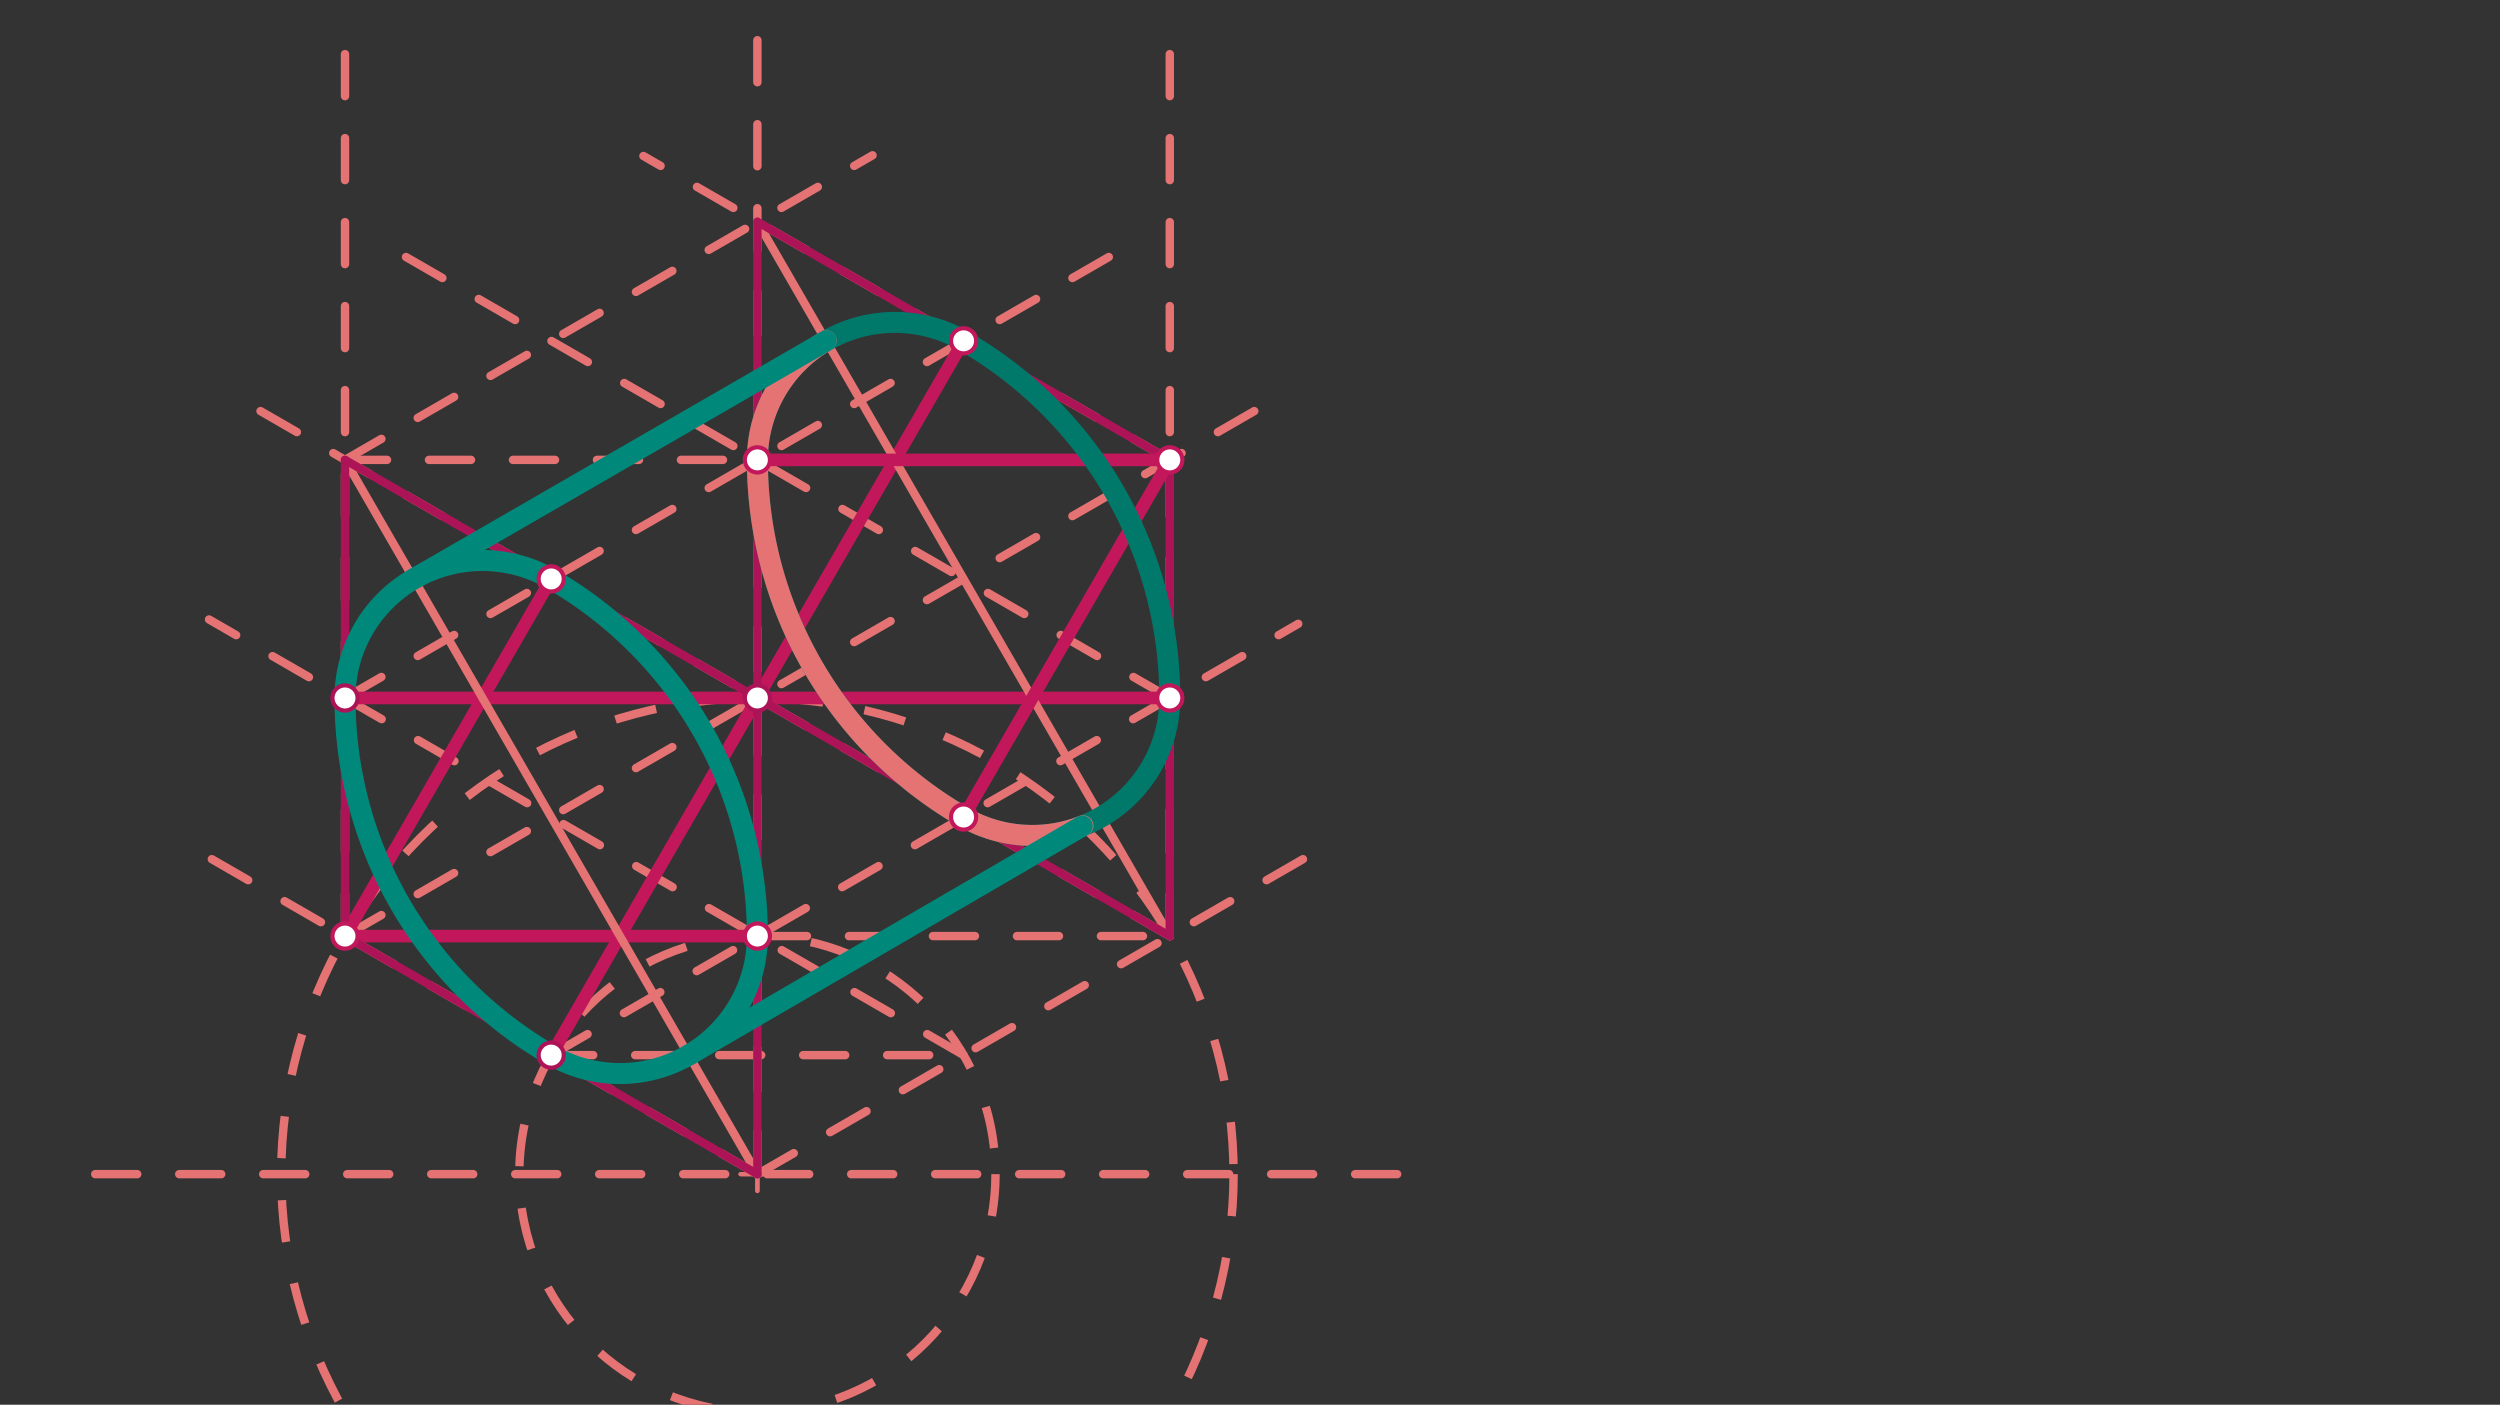 <svg xmlns="http://www.w3.org/2000/svg" class="svg--1it" height="100%" preserveAspectRatio="xMidYMid meet" viewBox="0 0 595.276 334.488" width="100%"><rect x="0" y="0" width="595.276" height="334.488" fill="#333333" stroke="none"/><defs><marker id="marker-arrow" markerHeight="16" markerUnits="userSpaceOnUse" markerWidth="24" orient="auto-start-reverse" refX="24" refY="4" viewBox="0 0 24 8"><path d="M 0 0 L 24 4 L 0 8 z" stroke="inherit"></path></marker></defs><g class="aux-layer--1FB"><g class="element--2qn"><line stroke="#E57373" stroke-dasharray="10" stroke-linecap="round" stroke-width="2" x1="22.676" x2="338.009" y1="279.581" y2="279.581"></line></g><g class="element--2qn"><g class="center--1s5"><line x1="176.343" y1="279.581" x2="184.343" y2="279.581" stroke="#E57373" stroke-width="1" stroke-linecap="round"></line><line x1="180.343" y1="275.581" x2="180.343" y2="283.581" stroke="#E57373" stroke-width="1" stroke-linecap="round"></line><circle class="hit--230" cx="180.343" cy="279.581" r="4" stroke="none" fill="transparent"></circle></g><circle cx="180.343" cy="279.581" fill="none" r="113.386" stroke="#E57373" stroke-dasharray="10" stroke-width="2"></circle></g><g class="element--2qn"><line stroke="#E57373" stroke-dasharray="10" stroke-linecap="round" stroke-width="2" x1="180.343" x2="311.692" y1="279.581" y2="203.746"></line></g><g class="element--2qn"><line stroke="#E57373" stroke-dasharray="10" stroke-linecap="round" stroke-width="2" x1="180.343" x2="49.204" y1="279.581" y2="203.868"></line></g><g class="element--2qn"><line stroke="#E57373" stroke-dasharray="10" stroke-linecap="round" stroke-width="2" x1="180.343" x2="180.343" y1="279.581" y2="4.914"></line></g><g class="element--2qn"><line stroke="#E57373" stroke-dasharray="10" stroke-linecap="round" stroke-width="2" x1="278.538" x2="278.538" y1="222.888" y2="4.248"></line></g><g class="element--2qn"><line stroke="#E57373" stroke-dasharray="10" stroke-linecap="round" stroke-width="2" x1="82.148" x2="82.148" y1="222.888" y2="4.248"></line></g><g class="element--2qn"><line stroke="#E57373" stroke-dasharray="10" stroke-linecap="round" stroke-width="2" x1="82.148" x2="278.538" y1="222.888" y2="222.888"></line></g><g class="element--2qn"><line stroke="#E57373" stroke-dasharray="10" stroke-linecap="round" stroke-width="2" x1="278.538" x2="61.748" y1="222.888" y2="97.724"></line></g><g class="element--2qn"><line stroke="#E57373" stroke-dasharray="10" stroke-linecap="round" stroke-width="2" x1="82.148" x2="302.092" y1="222.888" y2="95.903"></line></g><g class="element--2qn"><line stroke="#E57373" stroke-dasharray="10" stroke-linecap="round" stroke-width="2" x1="82.148" x2="278.538" y1="109.502" y2="109.502"></line></g><g class="element--2qn"><line stroke="#E57373" stroke-dasharray="10" stroke-linecap="round" stroke-width="2" x1="278.538" x2="153.21" y1="109.502" y2="37.144"></line></g><g class="element--2qn"><line stroke="#E57373" stroke-dasharray="10" stroke-linecap="round" stroke-width="2" x1="82.148" x2="207.764" y1="109.502" y2="36.978"></line></g><g class="element--2qn"><g class="center--1s5"><line x1="176.343" y1="279.581" x2="184.343" y2="279.581" stroke="#E57373" stroke-width="1" stroke-linecap="round"></line><line x1="180.343" y1="275.581" x2="180.343" y2="283.581" stroke="#E57373" stroke-width="1" stroke-linecap="round"></line><circle class="hit--230" cx="180.343" cy="279.581" r="4" stroke="none" fill="transparent"></circle></g><circle cx="180.343" cy="279.581" fill="none" r="56.693" stroke="#E57373" stroke-dasharray="10" stroke-width="2"></circle></g><g class="element--2qn"><line stroke="#E57373" stroke-dasharray="10" stroke-linecap="round" stroke-width="2" x1="131.245" x2="229.44" y1="251.235" y2="251.235"></line></g><g class="element--2qn"><line stroke="#E57373" stroke-dasharray="10" stroke-linecap="round" stroke-width="2" x1="229.44" x2="49.772" y1="251.235" y2="147.503"></line></g><g class="element--2qn"><line stroke="#E57373" stroke-dasharray="10" stroke-linecap="round" stroke-width="2" x1="131.245" x2="309.124" y1="251.235" y2="148.536"></line></g><g class="element--2qn"><line stroke="#E57373" stroke-dasharray="10" stroke-linecap="round" stroke-width="2" x1="82.148" x2="278.538" y1="166.195" y2="166.195"></line></g><g class="element--2qn"><line stroke="#E57373" stroke-dasharray="10" stroke-linecap="round" stroke-width="2" x1="278.538" x2="90.821" y1="166.195" y2="57.817"></line></g><g class="element--2qn"><line stroke="#E57373" stroke-dasharray="10" stroke-linecap="round" stroke-width="2" x1="82.148" x2="269.941" y1="166.195" y2="57.773"></line></g><g class="element--2qn"><line stroke="#C2185B" stroke-dasharray="none" stroke-linecap="round" stroke-width="3" x1="82.148" x2="180.343" y1="166.195" y2="166.195"></line></g><g class="element--2qn"><line stroke="#C2185B" stroke-dasharray="none" stroke-linecap="round" stroke-width="3" x1="180.343" x2="131.245" y1="166.195" y2="251.235"></line></g><g class="element--2qn"><line stroke="#C2185B" stroke-dasharray="none" stroke-linecap="round" stroke-width="3" x1="131.245" x2="82.148" y1="137.849" y2="222.888"></line></g><g class="element--2qn"><line stroke="#C2185B" stroke-dasharray="none" stroke-linecap="round" stroke-width="3" x1="82.148" x2="180.343" y1="222.888" y2="222.888"></line></g><g class="element--2qn"><line stroke="#C2185B" stroke-dasharray="none" stroke-linecap="round" stroke-width="3" x1="229.44" x2="180.343" y1="81.156" y2="166.195"></line></g><g class="element--2qn"><line stroke="#C2185B" stroke-dasharray="none" stroke-linecap="round" stroke-width="3" x1="180.343" x2="278.538" y1="166.195" y2="166.195"></line></g><g class="element--2qn"><line stroke="#E57373" stroke-dasharray="none" stroke-linecap="round" stroke-width="2" x1="180.343" x2="278.538" y1="52.809" y2="222.888"></line></g><g class="element--2qn"><line stroke="#E57373" stroke-dasharray="none" stroke-linecap="round" stroke-width="2" x1="82.148" x2="180.343" y1="109.502" y2="279.581"></line></g></g><g class="main-layer--3Vd"><g class="element--2qn"><line stroke="#AD1457" stroke-dasharray="none" stroke-linecap="round" stroke-width="2" x1="82.148" x2="82.148" y1="109.502" y2="222.888"></line></g><g class="element--2qn"><line stroke="#AD1457" stroke-dasharray="none" stroke-linecap="round" stroke-width="2" x1="82.148" x2="180.343" y1="222.888" y2="279.581"></line></g><g class="element--2qn"><line stroke="#AD1457" stroke-dasharray="none" stroke-linecap="round" stroke-width="2" x1="180.343" x2="180.343" y1="279.581" y2="166.195"></line></g><g class="element--2qn"><line stroke="#AD1457" stroke-dasharray="none" stroke-linecap="round" stroke-width="2" x1="180.343" x2="82.148" y1="166.195" y2="109.502"></line></g><g class="element--2qn"><path d="M 82.148 166.195 A 98.195 98.195 0 0 0 131.245 251.235" fill="none" stroke="#00897B" stroke-dasharray="none" stroke-linecap="round" stroke-width="5"></path></g><g class="element--2qn"><path d="M 131.245 137.849 A 98.195 98.195 0 0 1 180.343 222.888" fill="none" stroke="#00897B" stroke-dasharray="none" stroke-linecap="round" stroke-width="5"></path></g><g class="element--2qn"><path d="M 82.148 166.195 A 32.732 32.732 0 0 1 131.245 137.849" fill="none" stroke="#00897B" stroke-dasharray="none" stroke-linecap="round" stroke-width="5"></path></g><g class="element--2qn"><path d="M 180.343 222.888 A 32.732 32.732 0 0 1 131.245 251.235" fill="none" stroke="#00897B" stroke-dasharray="none" stroke-linecap="round" stroke-width="5"></path></g><g class="element--2qn"><line stroke="#AD1457" stroke-dasharray="none" stroke-linecap="round" stroke-width="2" x1="180.343" x2="278.538" y1="52.809" y2="109.502"></line></g><g class="element--2qn"><line stroke="#AD1457" stroke-dasharray="none" stroke-linecap="round" stroke-width="2" x1="278.538" x2="278.538" y1="109.502" y2="222.888"></line></g><g class="element--2qn"><line stroke="#AD1457" stroke-dasharray="none" stroke-linecap="round" stroke-width="2" x1="278.538" x2="180.343" y1="222.888" y2="166.195"></line></g><g class="element--2qn"><line stroke="#AD1457" stroke-dasharray="none" stroke-linecap="round" stroke-width="2" x1="180.343" x2="180.343" y1="166.195" y2="52.809"></line></g><g class="element--2qn"><line stroke="#C2185B" stroke-dasharray="none" stroke-linecap="round" stroke-width="3" x1="180.343" x2="278.538" y1="109.502" y2="109.502"></line></g><g class="element--2qn"><line stroke="#C2185B" stroke-dasharray="none" stroke-linecap="round" stroke-width="3" x1="278.538" x2="229.44" y1="109.502" y2="194.542"></line></g><g class="element--2qn"><path d="M 229.44 81.156 A 98.195 98.195 0 0 1 278.538 166.195" fill="none" stroke="#00796B" stroke-dasharray="none" stroke-linecap="round" stroke-width="5"></path></g><g class="element--2qn"><path d="M 180.343 109.502 A 98.195 98.195 0 0 0 229.44 194.542" fill="none" stroke="#00796B" stroke-dasharray="none" stroke-linecap="round" stroke-width="5"></path></g><g class="element--2qn"><path d="M 180.343 109.502 A 32.732 32.732 0 0 1 229.44 81.156" fill="none" stroke="#00796B" stroke-dasharray="none" stroke-linecap="round" stroke-width="5"></path></g><g class="element--2qn"><path d="M 278.538 166.195 A 32.732 32.732 0 0 1 229.44 194.542" fill="none" stroke="#00796B" stroke-dasharray="none" stroke-linecap="round" stroke-width="5"></path></g><g class="element--2qn"><path d="M 229.44 194.542 A 98.195 98.195 0 0 1 180.343 109.502" fill="none" stroke="#E57373" stroke-dasharray="none" stroke-linecap="round" stroke-width="5"></path></g><g class="element--2qn"><path d="M 180.343 109.502 A 32.732 32.732 0 0 1 196.708 81.156" fill="none" stroke="#E57373" stroke-dasharray="none" stroke-linecap="round" stroke-width="5"></path></g><g class="element--2qn"><path d="M 229.44 194.542 A 32.732 32.732 0 0 0 257.861 196.626" fill="none" stroke="#E57373" stroke-dasharray="none" stroke-linecap="round" stroke-width="5"></path></g><g class="element--2qn"><line stroke="#00897B" stroke-dasharray="none" stroke-linecap="round" stroke-width="5" x1="98.513" x2="196.708" y1="137.849" y2="81.156"></line></g><g class="element--2qn"><line stroke="#00897B" stroke-dasharray="none" stroke-linecap="round" stroke-width="5" x1="163.977" x2="257.705" y1="251.235" y2="196.687"></line></g><g class="element--2qn"><circle cx="82.148" cy="166.195" r="3" stroke="#AD1457" stroke-width="1" fill="#ffffff"></circle>}</g><g class="element--2qn"><circle cx="131.245" cy="251.235" r="3" stroke="#AD1457" stroke-width="1" fill="#ffffff"></circle>}</g><g class="element--2qn"><circle cx="180.343" cy="166.195" r="3" stroke="#AD1457" stroke-width="1" fill="#ffffff"></circle>}</g><g class="element--2qn"><circle cx="131.245" cy="137.849" r="3" stroke="#C2185B" stroke-width="1" fill="#ffffff"></circle>}</g><g class="element--2qn"><circle cx="82.148" cy="222.888" r="3" stroke="#C2185B" stroke-width="1" fill="#ffffff"></circle>}</g><g class="element--2qn"><circle cx="180.343" cy="222.888" r="3" stroke="#C2185B" stroke-width="1" fill="#ffffff"></circle>}</g><g class="element--2qn"><circle cx="229.44" cy="81.156" r="3" stroke="#C2185B" stroke-width="1" fill="#ffffff"></circle>}</g><g class="element--2qn"><circle cx="278.538" cy="166.195" r="3" stroke="#C2185B" stroke-width="1" fill="#ffffff"></circle>}</g><g class="element--2qn"><circle cx="180.343" cy="109.502" r="3" stroke="#C2185B" stroke-width="1" fill="#ffffff"></circle>}</g><g class="element--2qn"><circle cx="278.538" cy="109.502" r="3" stroke="#C2185B" stroke-width="1" fill="#ffffff"></circle>}</g><g class="element--2qn"><circle cx="229.44" cy="194.542" r="3" stroke="#C2185B" stroke-width="1" fill="#ffffff"></circle>}</g></g><g class="snaps-layer--2PT"></g><g class="temp-layer--rAP"></g></svg>